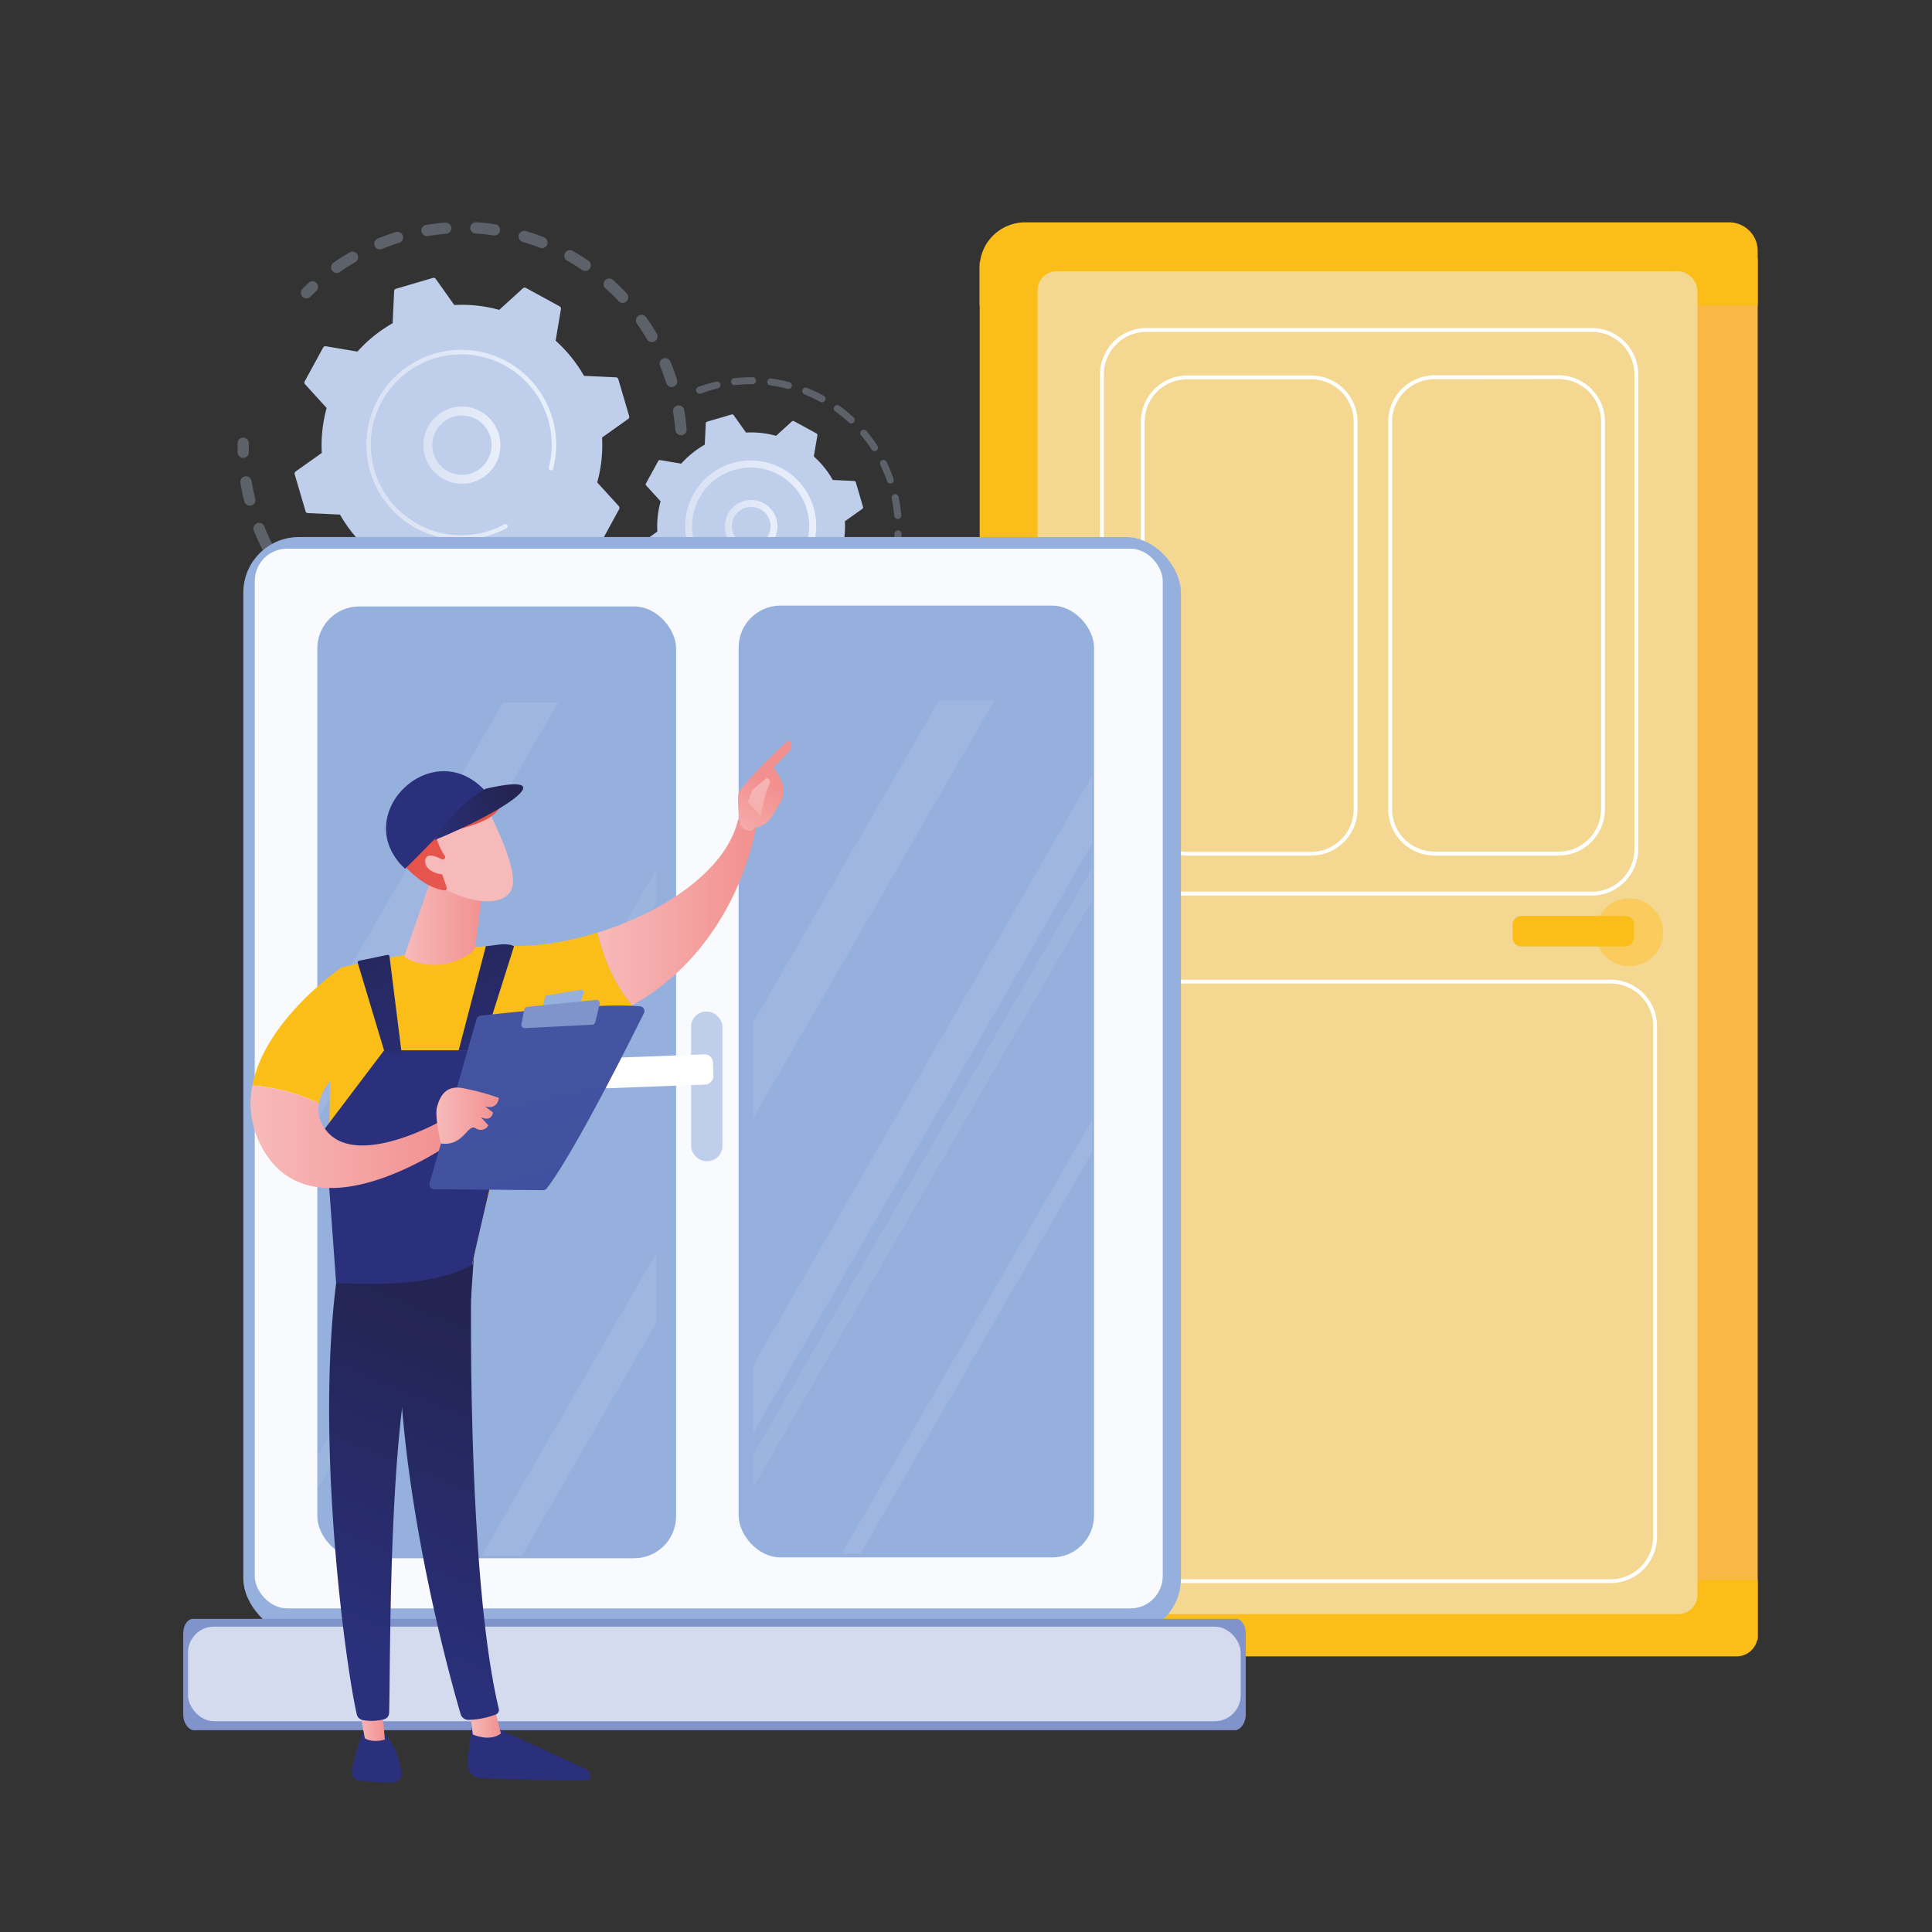 <svg id="Camada_1" data-name="Camada 1" xmlns="http://www.w3.org/2000/svg" xmlns:xlink="http://www.w3.org/1999/xlink" viewBox="0 0 763.25 763.25"><rect x="0" y="0" width="763.25" height="763.25" fill="#333333" stroke="none"/><defs><linearGradient id="linear-gradient" x1="167.24" y1="175.86" x2="197.74" y2="175.86" gradientUnits="userSpaceOnUse"><stop offset="0" stop-color="#dae1f3"/><stop offset="1" stop-color="#e9effa"/></linearGradient><linearGradient id="linear-gradient-2" x1="144.7" y1="175.69" x2="219.73" y2="175.69" xlink:href="#linear-gradient"/><linearGradient id="linear-gradient-3" x1="286.35" y1="207.94" x2="307.13" y2="207.94" xlink:href="#linear-gradient"/><linearGradient id="linear-gradient-4" x1="270.67" y1="207.81" x2="322.44" y2="207.81" xlink:href="#linear-gradient"/><linearGradient id="_40" x1="291.97" y1="643.53" x2="403.38" y2="525.28" gradientUnits="userSpaceOnUse"><stop offset="0" stop-color="#f7ea4a"/><stop offset="0.64" stop-color="#e3795c"/><stop offset="1" stop-color="#d93e66"/></linearGradient><linearGradient id="linear-gradient-5" x1="418.55" y1="528.63" x2="383.65" y2="586.33" gradientTransform="translate(851.59 39.23) rotate(76.72)" gradientUnits="userSpaceOnUse"><stop offset="0" stop-color="#cc246e"/><stop offset="1" stop-color="#4c266c"/></linearGradient><linearGradient id="linear-gradient-6" x1="412.46" y1="538.7" x2="389.68" y2="576.35" gradientTransform="translate(851.59 39.23) rotate(76.72)" gradientUnits="userSpaceOnUse"><stop offset="0" stop-color="#6cc9f0"/><stop offset="1" stop-color="#3c519f"/></linearGradient><linearGradient id="linear-gradient-7" x1="418.99" y1="464.76" x2="384.1" y2="522.46" gradientTransform="translate(219.51 -116.04) rotate(22.5)" xlink:href="#linear-gradient-5"/><linearGradient id="linear-gradient-8" x1="412.9" y1="474.83" x2="390.13" y2="512.48" gradientTransform="translate(789.77 -10.4) rotate(76.72)" xlink:href="#linear-gradient-6"/><clipPath id="clip-path"><rect x="125.36" y="277.53" width="133.89" height="337.04" rx="16.55" fill="none"/></clipPath><clipPath id="clip-path-2"><rect x="297.59" y="276.83" width="133.89" height="337.04" rx="16.55" fill="none"/></clipPath><linearGradient id="linear-gradient-9" x1="387.22" y1="629.84" x2="359.61" y2="688.57" gradientTransform="translate(-148.34)" gradientUnits="userSpaceOnUse"><stop offset="0" stop-color="#232451"/><stop offset="1" stop-color="#2a307b"/></linearGradient><linearGradient id="linear-gradient-10" x1="333.98" y1="680.25" x2="346.24" y2="680.25" gradientTransform="translate(-148.34)" gradientUnits="userSpaceOnUse"><stop offset="0" stop-color="#f7baba"/><stop offset="1" stop-color="#f2908f"/></linearGradient><linearGradient id="linear-gradient-11" x1="350.72" y1="525.74" x2="298.01" y2="654.25" xlink:href="#linear-gradient-9"/><linearGradient id="linear-gradient-12" x1="339.59" y1="607.45" x2="311.98" y2="666.18" xlink:href="#linear-gradient-9"/><linearGradient id="linear-gradient-13" x1="289.78" y1="679.62" x2="300.37" y2="679.62" xlink:href="#linear-gradient-10"/><linearGradient id="linear-gradient-14" x1="322.3" y1="514.09" x2="269.59" y2="642.59" xlink:href="#linear-gradient-9"/><linearGradient id="linear-gradient-15" x1="384.44" y1="360.33" x2="447.09" y2="360.33" xlink:href="#linear-gradient-10"/><linearGradient id="linear-gradient-16" x1="287.16" y1="338.35" x2="303.23" y2="309.24" gradientTransform="matrix(1, 0, 0, 1, 0, 0)" xlink:href="#linear-gradient-10"/><linearGradient id="linear-gradient-17" x1="2314.95" y1="302.12" x2="2276.65" y2="364.98" gradientTransform="matrix(-1, 0, 0, 1, 2608.36, 0)" xlink:href="#linear-gradient-10"/><linearGradient id="linear-gradient-18" x1="308.23" y1="364.31" x2="339.57" y2="364.31" xlink:href="#linear-gradient-10"/><linearGradient id="linear-gradient-19" x1="-8053.62" y1="-4969.62" x2="-8065.34" y2="-5008.26" gradientTransform="matrix(0.75, -0.67, 0.67, 0.75, 9515.96, -1311.19)" xlink:href="#linear-gradient-10"/><linearGradient id="linear-gradient-20" x1="2930.92" y1="287.97" x2="2914.54" y2="386.72" gradientTransform="matrix(-1, 0, 0, 1, 3100.95, 0)" gradientUnits="userSpaceOnUse"><stop offset="0" stop-color="#e2473d"/><stop offset="1" stop-color="#e9615a"/></linearGradient><linearGradient id="linear-gradient-21" x1="-8065.6" y1="-4969.8" x2="-8076.14" y2="-5004.56" gradientTransform="matrix(0.75, -0.67, 0.67, 0.75, 9515.96, -1311.19)" xlink:href="#linear-gradient-10"/><linearGradient id="linear-gradient-22" x1="264.08" y1="340" x2="229.95" y2="382.16" gradientTransform="matrix(1, 0, 0, 1, 0, 0)" xlink:href="#linear-gradient-9"/><linearGradient id="linear-gradient-23" x1="2973.4" y1="351.32" x2="2925.99" y2="435.78" gradientTransform="matrix(-1, 0, 0, 1, 3100.95, 0)" xlink:href="#linear-gradient-9"/><linearGradient id="linear-gradient-24" x1="2931" y1="354.86" x2="2890.11" y2="427.71" gradientTransform="matrix(-1, 0, 0, 1, 3100.95, 0)" xlink:href="#linear-gradient-9"/><linearGradient id="linear-gradient-25" x1="247.35" y1="449.07" x2="326.63" y2="449.07" xlink:href="#linear-gradient-10"/><linearGradient id="linear-gradient-26" x1="332.87" y1="318.75" x2="376.47" y2="500.4" gradientTransform="translate(-148.34)" gradientUnits="userSpaceOnUse"><stop offset="0" stop-color="#4857a3"/><stop offset="1" stop-color="#40509e"/></linearGradient><linearGradient id="linear-gradient-27" x1="320.75" y1="440.76" x2="345.45" y2="440.76" xlink:href="#linear-gradient-10"/><linearGradient id="linear-gradient-28" x1="150.25" y1="231.18" x2="160.79" y2="273.35" gradientTransform="matrix(1, 0, 0, 1, 0, 0)" xlink:href="#linear-gradient-9"/><linearGradient id="linear-gradient-29" x1="16149.16" y1="-2273.58" x2="16189.29" y2="-2273.58" gradientTransform="matrix(-0.94, 0.34, 0.34, 0.94, 16181.62, -2968.75)" xlink:href="#linear-gradient-9"/></defs><g opacity="0.3"><path d="M269.2,171.91a2.22,2.22,0,0,1-2.4-2c-.19-2.38-.49-4.78-.88-7.15a2.22,2.22,0,0,1,1.78-2.55h.05a2.23,2.23,0,0,1,2.56,1.83c.41,2.49.73,5,.93,7.53a2.24,2.24,0,0,1-1.81,2.36A1.81,1.81,0,0,1,269.2,171.91Zm-6-20.57c-.72-2.29-1.54-4.57-2.44-6.78a2.22,2.22,0,0,1,4.12-1.68c.95,2.32,1.81,4.72,2.56,7.13A2.23,2.23,0,0,1,266,152.8a2,2,0,0,1-.26.06A2.21,2.21,0,0,1,263.21,151.34Zm-7.6-17.28c-1.2-2.07-2.51-4.11-3.88-6.06a2.23,2.23,0,1,1,3.64-2.56c1.45,2.06,2.82,4.21,4.09,6.38a2.22,2.22,0,0,1-.81,3,2,2,0,0,1-.71.27A2.22,2.22,0,0,1,255.61,134.06Zm-11.26-15.14c-1.64-1.75-3.37-3.45-5.15-5a2.23,2.23,0,0,1,3-3.31c1.87,1.69,3.69,3.48,5.41,5.32a2.22,2.22,0,0,1-.1,3.14,2.18,2.18,0,0,1-1.11.56A2.21,2.21,0,0,1,244.35,118.92ZM230,106.66c-2-1.34-4-2.61-6.14-3.78A2.23,2.23,0,0,1,226,99c2.2,1.23,4.37,2.57,6.45,4a2.22,2.22,0,0,1-.84,4A2.18,2.18,0,0,1,230,106.66Zm-16.72-8.78c-2.22-.87-4.52-1.65-6.81-2.33a2.22,2.22,0,1,1,1.26-4.26c2.41.71,4.83,1.53,7.17,2.45a2.22,2.22,0,1,1-1.62,4.14Zm-82.09,9a2.23,2.23,0,0,1,.54-3.1c2.06-1.44,4.21-2.81,6.4-4.08a2.22,2.22,0,0,1,2.23,3.85c-2.08,1.2-4.12,2.51-6.08,3.88a2.08,2.08,0,0,1-.86.36A2.21,2.21,0,0,1,131.18,106.83ZM195,93c-2.36-.35-4.77-.6-7.16-.75a2.22,2.22,0,0,1,.28-4.44c2.51.16,5.05.42,7.54.8a2.22,2.22,0,0,1,.08,4.38A2,2,0,0,1,195,93ZM148,97.14a2.23,2.23,0,0,1,1.23-2.9c2.33-.94,4.73-1.8,7.14-2.55a2.22,2.22,0,0,1,1.31,4.25c-2.28.71-4.57,1.52-6.78,2.42a2.61,2.61,0,0,1-.43.13A2.23,2.23,0,0,1,148,97.14Zm28.23-4.76c-2.38.19-4.79.48-7.15.87a2.22,2.22,0,0,1-.77-4.38h0c2.49-.41,5-.72,7.53-.91a2.22,2.22,0,0,1,.58,4.4Z" fill="#beceeb"/><path d="M121.48,117.82a2.23,2.23,0,0,0,1.17-.62c.81-.82,1.64-1.63,2.49-2.42a2.23,2.23,0,0,0-3-3.25c-.89.83-1.77,1.69-2.61,2.54a2.22,2.22,0,0,0,2,3.75Z" fill="#beceeb"/></g><g opacity="0.3"><path d="M96.49,180.85a2.22,2.22,0,0,0,1.81-2.24c0-1.15,0-2.31,0-3.47a2.22,2.22,0,1,0-4.44-.07c0,1.22,0,2.45,0,3.65a2.22,2.22,0,0,0,2.28,2.17A2.09,2.09,0,0,0,96.49,180.85Z" fill="#beceeb"/><path d="M194.56,264.56a2.23,2.23,0,0,1-.6-4.41c2.32-.32,4.66-.74,7-1.25a2.22,2.22,0,1,1,1,4.34c-1,.23-2,.43-3,.62C197.45,264.13,196,264.36,194.56,264.56Zm16.11-6.05a2.24,2.24,0,0,1,1.32-2.86c2.21-.82,4.41-1.73,6.54-2.73a2.23,2.23,0,1,1,1.89,4c-2.25,1.05-4.56,2-6.89,2.87a1.56,1.56,0,0,1-.37.1A2.22,2.22,0,0,1,210.67,258.51Zm-28.2,6.86c-2.48,0-5-.12-7.46-.33a2.22,2.22,0,0,1,.39-4.43c2.34.2,4.73.31,7.07.31a2.22,2.22,0,0,1,.41,4.41A2.71,2.71,0,0,1,182.47,265.37Zm45.47-15a2.23,2.23,0,0,1,.66-3.08c2-1.28,3.92-2.66,5.78-4.1a2.22,2.22,0,1,1,2.72,3.52c-1.95,1.51-4,3-6.08,4.32a2.28,2.28,0,0,1-.8.32A2.24,2.24,0,0,1,227.94,250.41Zm-64.89,12.76c-2.41-.55-4.83-1.21-7.2-2A2.22,2.22,0,1,1,157.2,257c2.24.72,4.54,1.34,6.83,1.86a2.23,2.23,0,0,1-.08,4.36A2.28,2.28,0,0,1,163.05,263.17Zm-18.47-6.4c-2.24-1.07-4.46-2.24-6.6-3.48a2.23,2.23,0,0,1,2.24-3.85c2,1.19,4.14,2.3,6.27,3.31a2.23,2.23,0,1,1-1.91,4ZM128,246.49c-2-1.52-3.87-3.15-5.68-4.83a2.23,2.23,0,1,1,3-3.27c1.72,1.6,3.54,3.15,5.4,4.6a2.22,2.22,0,0,1,.38,3.12,2.27,2.27,0,0,1-1.34.82A2.23,2.23,0,0,1,128,246.49Zm-14-13.66c-1.57-1.91-3.08-3.92-4.48-6a2.22,2.22,0,1,1,3.66-2.52c1.33,1.94,2.77,3.84,4.26,5.66a2.22,2.22,0,0,1-.31,3.13,2.19,2.19,0,0,1-1,.47A2.24,2.24,0,0,1,114,232.83Zm-10.66-16.4c-1.1-2.22-2.13-4.5-3.06-6.81a2.22,2.22,0,1,1,4.13-1.65c.88,2.19,1.86,4.36,2.91,6.46a2.23,2.23,0,0,1-1,3,2.57,2.57,0,0,1-.59.2A2.25,2.25,0,0,1,103.29,216.43ZM96.51,198.1c-.45-1.77-.84-3.58-1.17-5.37-.13-.64-.24-1.29-.34-1.94a2.22,2.22,0,1,1,4.38-.72c.11.62.21,1.23.33,1.85.32,1.7.69,3.41,1.11,5.1a2.21,2.21,0,0,1-1.62,2.69l-.13,0A2.21,2.21,0,0,1,96.51,198.1Z" fill="#beceeb"/><path d="M245,239.27a2.3,2.3,0,0,0,1.18-.64c.84-.86,1.68-1.75,2.49-2.66a2.22,2.22,0,1,0-3.3-3c-.78.86-1.57,1.71-2.37,2.53a2.22,2.22,0,0,0,0,3.14A2.25,2.25,0,0,0,245,239.27Z" fill="#beceeb"/></g><path d="M244.6,201.14a1.06,1.06,0,0,0-.14-1.2l-8.52-9.35a55.13,55.13,0,0,0,1.91-17.75l10.31-7.32a1.05,1.05,0,0,0,.4-1.14l-4.28-14.56a1,1,0,0,0-.94-.75l-12.63-.58a55.23,55.23,0,0,0-11.21-13.9l2.11-12.48a1,1,0,0,0-.52-1.08l-13.32-7.28a1,1,0,0,0-1.2.15l-9.35,8.52a54.86,54.86,0,0,0-17.75-1.92l-7.32-10.31a1.06,1.06,0,0,0-1.14-.4l-14.56,4.28a1,1,0,0,0-.75,1l-.59,12.63a55,55,0,0,0-13.9,11.2l-12.47-2.11a1,1,0,0,0-1.08.52l-7.28,13.32a1,1,0,0,0,.15,1.2l8.51,9.35a55.16,55.16,0,0,0-1.91,17.75l-10.31,7.32a1.06,1.06,0,0,0-.4,1.14l4.28,14.56a1,1,0,0,0,1,.75l12.62.59a55.23,55.23,0,0,0,11.21,13.9l-2.11,12.47a1,1,0,0,0,.52,1.09L157.21,238a1,1,0,0,0,1.2-.14l9.35-8.52a55.41,55.41,0,0,0,17.75,1.92l7.32,10.3a1.06,1.06,0,0,0,1.14.4l14.56-4.27a1,1,0,0,0,.75-.95l.59-12.63a55.23,55.23,0,0,0,13.9-11.21L236.24,215a1.06,1.06,0,0,0,1.09-.53Z" fill="#beceeb"/><path d="M183.07,191.1a15.27,15.27,0,0,1-15.82-14.66,15.25,15.25,0,0,1,14.66-15.82,15.26,15.26,0,0,1,3.39,30.24A16.36,16.36,0,0,1,183.07,191.1Zm-9.16-23.19a11.7,11.7,0,1,0,8.13-3.73,10.91,10.91,0,0,0-1.72.19A11.65,11.65,0,0,0,173.91,167.91Z" fill="url(#linear-gradient)"/><path d="M189,212.57a37.85,37.85,0,0,0,3.75-.9h0q.58-.16,1.17-.36a39,39,0,0,0,5.54-2.32l.07,0,.21-.11.39-.21a.89.89,0,0,0,.45-.95.62.62,0,0,0-.09-.26.9.9,0,0,0-1.21-.36,35.16,35.16,0,0,1-7,2.9,35.75,35.75,0,0,1-44.34-24.22c-.35-1.18-.63-2.37-.86-3.57a35.73,35.73,0,0,1,69.42-16.55c.34,1.17.62,2.35.85,3.53a35.73,35.73,0,0,1-.54,15.5.74.74,0,0,0,0,.39.89.89,0,0,0,1.73.06,37.4,37.4,0,0,0,.56-16.27,37,37,0,0,0-.88-3.71,37.51,37.51,0,0,0-72.88,17.37q.36,1.89.9,3.75A37.51,37.51,0,0,0,189,212.57Z" fill="url(#linear-gradient-2)"/><g opacity="0.3"><path d="M354.79,215.57a1.37,1.37,0,0,0,1.11-1.21c.12-1.16.2-2.34.25-3.51a1.38,1.38,0,0,0-2.75-.11c0,1.11-.12,2.23-.23,3.34a1.37,1.37,0,0,0,1.22,1.51A1.76,1.76,0,0,0,354.79,215.57Z" fill="#beceeb"/><path d="M354.74,205a1.38,1.38,0,0,1-1.48-1.25,57.58,57.58,0,0,0-.77-5.71c-.07-.4-.15-.8-.23-1.2a1.36,1.36,0,0,1,1.06-1.62A1.43,1.43,0,0,1,355,196.3l.24,1.25a60.26,60.26,0,0,1,.81,6,1.36,1.36,0,0,1-1.12,1.46Zm-4.32-14.89a59.35,59.35,0,0,0-2.64-6.45,1.37,1.37,0,0,1,2.47-1.2,60.45,60.45,0,0,1,2.77,6.77,1.37,1.37,0,0,1-.86,1.74l-.19,0A1.36,1.36,0,0,1,350.42,190.13Zm-6.07-12.53A56.39,56.39,0,0,0,340.2,172a1.37,1.37,0,0,1,2.11-1.76,59.5,59.5,0,0,1,4.35,5.88,1.38,1.38,0,0,1-.41,1.9,1.28,1.28,0,0,1-.49.19A1.38,1.38,0,0,1,344.35,177.6Zm-9-10.66a55.52,55.52,0,0,0-5.39-4.42,1.37,1.37,0,0,1,1.6-2.23,58.4,58.4,0,0,1,5.66,4.64,1.36,1.36,0,0,1,.07,1.94,1.41,1.41,0,0,1-.75.42A1.4,1.4,0,0,1,335.39,166.94Zm-11.29-8.15a58.44,58.44,0,0,0-6.3-3A1.37,1.37,0,0,1,317,154a1.38,1.38,0,0,1,1.79-.77,60.2,60.2,0,0,1,6.6,3.12,1.37,1.37,0,0,1-.41,2.56A1.34,1.34,0,0,1,324.1,158.79Zm-12.93-5.16a56.87,56.87,0,0,0-6.83-1.35,1.37,1.37,0,0,1,.36-2.72,58.27,58.27,0,0,1,7.17,1.42,1.37,1.37,0,0,1-.09,2.67A1.26,1.26,0,0,1,311.17,153.63Zm-13.79-1.84a56,56,0,0,0-7,.37,1.37,1.37,0,0,1-.31-2.73,59.42,59.42,0,0,1,7.3-.39,1.38,1.38,0,0,1,.24,2.73Zm-22.26,2.85a1.37,1.37,0,0,1,.8-1.77A61,61,0,0,1,282,151l.93-.23a1.36,1.36,0,0,1,1.66,1,1.38,1.38,0,0,1-1,1.66l-.88.22a58.86,58.86,0,0,0-5.78,1.83l-.24.07A1.37,1.37,0,0,1,275.12,154.64Z" fill="#beceeb"/></g><g opacity="0.3"><path d="M306.93,266.85a61.38,61.38,0,0,1-7.14.79,1.37,1.37,0,1,1-.14-2.74,57.9,57.9,0,0,0,6.81-.76,1.37,1.37,0,0,1,.49,2.7Zm5.29-2.58a1.39,1.39,0,0,1,.93-1.71,57.05,57.05,0,0,0,6.44-2.36,1.37,1.37,0,0,1,1.1,2.52,59.87,59.87,0,0,1-6.75,2.47l-.15,0A1.38,1.38,0,0,1,312.22,264.27Zm-19.63,3.3a60.77,60.77,0,0,1-7.13-1,1.38,1.38,0,0,1,.53-2.7,57.28,57.28,0,0,0,6.8.92,1.36,1.36,0,0,1,1.27,1.46,1.39,1.39,0,0,1-1.12,1.26A2,2,0,0,1,292.59,267.57ZM325.21,259a1.38,1.38,0,0,1,.49-1.89,57.12,57.12,0,0,0,5.68-3.84,1.37,1.37,0,1,1,1.67,2.17,59.83,59.83,0,0,1-5.95,4,1.66,1.66,0,0,1-.45.17A1.39,1.39,0,0,1,325.21,259Zm-46.7,5.84a58.46,58.46,0,0,1-6.69-2.64,1.37,1.37,0,1,1,1.16-2.49,58.3,58.3,0,0,0,6.38,2.52,1.37,1.37,0,0,1-.85,2.61Zm-13-6.07a60.26,60.26,0,0,1-5.86-4.16,1.37,1.37,0,0,1,1.72-2.14,56.59,56.59,0,0,0,5.6,4,1.38,1.38,0,0,1,.44,1.89,1.4,1.4,0,0,1-.92.63A1.39,1.39,0,0,1,265.49,258.73Zm-11.18-9a60.94,60.94,0,0,1-4.7-5.46,1.37,1.37,0,0,1,2.19-1.66,55.11,55.11,0,0,0,4.48,5.2,1.37,1.37,0,0,1,0,1.94,1.37,1.37,0,0,1-1.94,0Z" fill="#beceeb"/><path d="M337.81,251a1.36,1.36,0,0,0,.71-.37c.84-.83,1.65-1.69,2.43-2.54a1.38,1.38,0,0,0-2.05-1.84c-.73.82-1.51,1.63-2.31,2.42a1.38,1.38,0,0,0,1.22,2.33Z" fill="#beceeb"/></g><path d="M338.3,224.85a.7.7,0,0,0-.1-.8l-5.7-6.26a36.81,36.81,0,0,0,1.29-11.87l6.89-4.9a.7.7,0,0,0,.27-.77l-2.86-9.74a.71.71,0,0,0-.64-.5l-8.45-.39a36.72,36.72,0,0,0-7.49-9.3l1.41-8.35a.71.71,0,0,0-.35-.73l-8.91-4.86a.69.69,0,0,0-.81.09l-6.25,5.7a37.15,37.15,0,0,0-11.88-1.28l-4.9-6.9a.68.68,0,0,0-.76-.26l-9.75,2.86a.68.68,0,0,0-.49.63l-.4,8.45a37.15,37.15,0,0,0-9.3,7.5l-8.35-1.41a.68.68,0,0,0-.72.35L255.18,191a.7.7,0,0,0,.1.8l5.7,6.26A36.87,36.87,0,0,0,259.69,210l-6.89,4.9a.69.69,0,0,0-.27.76l2.86,9.74a.68.68,0,0,0,.64.5l8.45.4a36.9,36.9,0,0,0,7.49,9.3l-1.41,8.34a.69.69,0,0,0,.35.73l8.91,4.87a.71.71,0,0,0,.81-.1l6.25-5.7A36.59,36.59,0,0,0,298.76,245l4.9,6.9a.7.7,0,0,0,.76.27l9.75-2.86a.7.7,0,0,0,.49-.64l.4-8.45a36.72,36.72,0,0,0,9.3-7.5l8.35,1.42a.68.68,0,0,0,.72-.35Z" fill="#beceeb"/><path d="M297.14,218.32a10.39,10.39,0,0,1-10.78-10,10.39,10.39,0,1,1,12.31,9.82A11,11,0,0,1,297.14,218.32Zm-8-10.09a7.65,7.65,0,0,0,7.93,7.34h0a7.64,7.64,0,1,0-.58-15.27,8.34,8.34,0,0,0-1.12.12A7.67,7.67,0,0,0,289.1,208.23Z" fill="url(#linear-gradient-3)"/><path d="M301.29,233.26c.85-.16,1.7-.36,2.56-.61a26.58,26.58,0,0,0,4.88-2l.21-.11a1.38,1.38,0,0,0,.69-1.46,1.25,1.25,0,0,0-.14-.41,1.38,1.38,0,0,0-1.86-.55,22.69,22.69,0,0,1-4.56,1.88h0l-.26.07a22.76,22.76,0,0,1-11.32.31,23.2,23.2,0,0,1-5.83-2.17l-.05,0-.14-.07a23,23,0,0,1-11.1-13.79c-.23-.77-.41-1.54-.56-2.31a23.13,23.13,0,0,1,44.94-10.71,22.25,22.25,0,0,1,.55,2.28,23.1,23.1,0,0,1-.35,10,1.38,1.38,0,0,0,1,1.68,1.38,1.38,0,0,0,1.68-1,25.88,25.88,0,1,0-20.32,18.95Z" fill="url(#linear-gradient-4)"/><rect x="657.51" y="102.17" width="36.88" height="545.77" fill="#fab947"/><rect x="387.03" y="103.51" width="36.88" height="545.77" fill="#fbbe19"/><rect x="395.07" y="181.29" width="19.65" height="79.92" rx="5.39" fill="#fbbe19"/><circle cx="402.5" cy="253.62" r="5.74" transform="translate(-66.42 173.34) rotate(-22.5)" fill="#fbbe19"/><circle cx="402.5" cy="253.62" r="3.74" transform="translate(87.68 610.3) rotate(-80.78)" fill="#fbbe19"/><circle cx="402.94" cy="189.75" r="5.74" fill="#fbbe19"/><circle cx="402.94" cy="189.75" r="3.74" fill="#fbbe19"/><rect x="393.58" y="485.29" width="19.65" height="79.92" rx="5.39" fill="url(#_40)"/><circle cx="401.01" cy="557.63" r="5.74" transform="translate(-233.83 819.79) rotate(-76.72)" fill="url(#linear-gradient-5)"/><circle cx="401.01" cy="557.63" r="3.74" transform="translate(-233.83 819.79) rotate(-76.72)" fill="url(#linear-gradient-6)"/><circle cx="401.45" cy="493.76" r="5.74" transform="translate(-158.39 191.21) rotate(-22.5)" fill="url(#linear-gradient-7)"/><circle cx="401.45" cy="493.76" r="3.74" transform="translate(-171.33 771.03) rotate(-76.72)" fill="url(#linear-gradient-8)"/><path d="M405,87.84H683.11a11.28,11.28,0,0,1,11.28,11.28v21.52a0,0,0,0,1,0,0H387a0,0,0,0,1,0,0v-14.8A18,18,0,0,1,405,87.84Z" fill="#fbbe19"/><path d="M387,624.17H694.39a0,0,0,0,1,0,0v21.88a8.31,8.31,0,0,1-8.31,8.31H392.63a5.6,5.6,0,0,1-5.6-5.6V624.17A0,0,0,0,1,387,624.17Z" fill="#fbbe19"/><rect x="409.87" y="107.15" width="260.71" height="530.52" rx="7.62" fill="#f4d790"/><path d="M628.88,353.79h-176a18.32,18.32,0,0,1-18.3-18.3V147.88a18.32,18.32,0,0,1,18.3-18.3h176a18.32,18.32,0,0,1,18.3,18.3V335.49A18.32,18.32,0,0,1,628.88,353.79Zm-176-222.7a16.81,16.81,0,0,0-16.79,16.79V335.49a16.81,16.81,0,0,0,16.79,16.79h176a16.82,16.82,0,0,0,16.8-16.79V147.88a16.82,16.82,0,0,0-16.8-16.79Z" fill="#fff"/><path d="M518.08,338H469a18.31,18.31,0,0,1-18.3-18.29V166.63a18.32,18.32,0,0,1,18.3-18.3h49a18.32,18.32,0,0,1,18.3,18.3v153.1A18.31,18.31,0,0,1,518.08,338ZM469,149.84a16.82,16.82,0,0,0-16.8,16.79v153.1A16.82,16.82,0,0,0,469,336.52h49a16.81,16.81,0,0,0,16.79-16.79V166.63a16.81,16.81,0,0,0-16.79-16.79Z" fill="#fff"/><path d="M615.74,338h-49a18.32,18.32,0,0,1-18.3-18.3V166.56a18.32,18.32,0,0,1,18.3-18.3h49a18.32,18.32,0,0,1,18.3,18.3V319.65A18.32,18.32,0,0,1,615.74,338Zm-49-188.19a16.82,16.82,0,0,0-16.79,16.8V319.65a16.81,16.81,0,0,0,16.79,16.79h49a16.82,16.82,0,0,0,16.8-16.79V166.56a16.82,16.82,0,0,0-16.8-16.8Z" fill="#fff"/><path d="M636.31,625.41h-188a18.32,18.32,0,0,1-18.3-18.3V405.34a18.32,18.32,0,0,1,18.3-18.3h188a18.32,18.32,0,0,1,18.3,18.3V607.11A18.32,18.32,0,0,1,636.31,625.41Zm-188-236.86a16.81,16.81,0,0,0-16.79,16.79V607.11a16.82,16.82,0,0,0,16.79,16.8h188a16.82,16.82,0,0,0,16.79-16.8V405.34a16.81,16.81,0,0,0-16.79-16.79Z" fill="#fff"/><circle cx="643.65" cy="368.31" r="13.41" fill="#f9cc5d"/><rect x="615.51" y="343.9" width="12.05" height="47.93" rx="3.31" transform="translate(989.4 -253.67) rotate(90)" fill="#fbbe19"/><rect x="96.12" y="212.17" width="370.41" height="433.42" rx="21.94" fill="#95b0dd"/><rect x="100.64" y="216.76" width="358.7" height="418.65" rx="12.75" fill="#fff" opacity="0.94"/><rect x="125.36" y="239.58" width="141.73" height="376.02" rx="16.55" fill="#95b0dd"/><g clip-path="url(#clip-path)"><rect x="148.89" y="180.84" width="18.87" height="371.01" transform="translate(204.38 -30.08) rotate(30)" fill="#fff" opacity="0.09"/><polygon points="146.69 717.57 135.88 708.79 321.38 387.48 332.2 396.26 146.69 717.57" fill="#fff" opacity="0.09"/><rect x="194.46" y="271.12" width="6.38" height="371.01" transform="translate(254.79 -37.65) rotate(30)" fill="#fff" opacity="0.07"/></g><rect x="291.8" y="239.25" width="140.41" height="376.02" rx="16.55" fill="#95b0dd"/><g clip-path="url(#clip-path-2)"><rect x="321.12" y="180.14" width="18.87" height="371.01" transform="translate(227.11 -116.29) rotate(30)" fill="#fff" opacity="0.09"/><rect x="360.33" y="242.29" width="13.27" height="371.01" transform="matrix(0.87, 0.5, -0.5, 0.87, 263.06, -126.17)" fill="#fff" opacity="0.09"/><rect x="389.92" y="329.78" width="6.38" height="371.01" transform="translate(310.31 -127.52) rotate(30)" fill="#fff" opacity="0.09"/><rect x="366.7" y="270.42" width="6.38" height="371.01" transform="translate(277.52 -123.86) rotate(30)" fill="#fff" opacity="0.07"/></g><path d="M488.33,683.52H76.2c-2.12-.48-3.83-3.09-3.83-6.32V645.37c0-3.22,1.71-5.83,3.83-5.83H488.33c2.12,0,3.83,2.61,3.83,5.83V677.2C492.16,680.43,490.45,683,488.33,683.52Z" fill="#8093ca"/><rect x="74.28" y="642.61" width="415.87" height="37.37" rx="10.25" fill="#fff" opacity="0.67"/><rect x="273.03" y="399.63" width="12.37" height="59.09" rx="5.95" fill="#beceeb"/><rect x="253.37" y="400.79" width="11.94" height="44.82" rx="3.28" transform="translate(672.39 147.97) rotate(87.82)" fill="#fff"/><path d="M186.8,680.29s-1.43,8.09-2.13,16.1a5.52,5.52,0,0,0,5.28,6c10.67.45,33.5,1.31,41.69,1a1.8,1.8,0,0,0,1.58-2.46,4,4,0,0,0-2.06-2.17l-37.7-17.33Z" fill="url(#linear-gradient-9)"/><path d="M185.63,675.53l1.15,9.68s6.61,3.08,11.12-.39L195.16,674Z" fill="url(#linear-gradient-10)"/><path d="M186.5,493.52c-.5,2.52-2.67,126.16,10.55,181.57a1.9,1.9,0,0,1-1.1,2.19,33,33,0,0,1-10.77,2.18,3.24,3.24,0,0,1-3.21-2.32c-3.78-12.86-21.88-77.26-24.24-138.79-2.64-68.75,0-2.34,0-2.34l1.55-42.5Z" fill="url(#linear-gradient-11)"/><path d="M143.44,684.51s-2.28,4.09-4.48,14.94a3.37,3.37,0,0,0,3,4c3.52.34,9,.79,13.29.76a3.36,3.36,0,0,0,3.33-3.75c-.48-4-2-10.46-6.61-15.53Z" fill="url(#linear-gradient-12)"/><path d="M141.44,672.06l2.68,14.64s2.66,2,7.91.54l-1.29-15.75Z" fill="url(#linear-gradient-13)"/><path d="M134.19,497.31c-10.81,65.23,2.34,161.23,6.78,180a2.92,2.92,0,0,0,2.36,2.22,19.58,19.58,0,0,0,8.46-.34,2.69,2.69,0,0,0,1.93-2.47c.59-15.19-.48-108.44,9.59-145.29a8.4,8.4,0,0,1,3.23-4.62l19.55-13.9,1.5-22.46Z" fill="url(#linear-gradient-14)"/><path d="M203.06,373.71c-32.39-.54-68.13,8.5-68.13,8.5-9.66,56.34-1.69,121.32-1.69,121.32,25.08,6.58,53.37-4,53.37-4,4.16-23.54,23.61-89.82,23.61-89.82,15.83-2,28.87-6.53,39.6-12.57-8.19-9.49-12-21.57-13.73-28.71C224.64,372,213.05,373.87,203.06,373.71Z" fill="#fbbe19"/><path d="M298.74,326a6.2,6.2,0,0,0-7.21-2c-4.76,20.13-29.76,36.46-55.44,44.44,1.68,7.14,5.54,19.22,13.73,28.71C292.44,373.16,298.74,326,298.74,326Z" fill="url(#linear-gradient-15)"/><path d="M298,327c.33,1.06-3.52,2.67-5.79-1.66-.08-2.07-1.34-11-.1-12.65,6.6-9,19.4-20.29,19.4-20.29a3,3,0,0,1,.38,4.23l-6.21,6.47c1.3,2.35,2.89,4.33,3.63,7.17a8.71,8.71,0,0,1-.87,6.41c-1.09,2-2.58,4.51-4,6.51A8.6,8.6,0,0,1,298,327Z" fill="url(#linear-gradient-16)"/><path d="M302.94,307.27l-5.66,4.8-1.78,4.78,5.05,5.59s1.69-9.47,2.95-11.53S304.11,307.87,302.94,307.27Z" fill="url(#linear-gradient-17)"/><path d="M147.35,413.58l-12.42-31.37s-30.26,20.56-35.23,46.62a71.83,71.83,0,0,1,26.3,7.05C128.24,423.58,147.35,413.58,147.35,413.58Z" fill="#fbbe19"/><path d="M170.25,347.41l-10.31,29.81a1.08,1.08,0,0,0,.49,1.29c2.81,1.55,12.94,6,25.13-1.69a5.06,5.06,0,0,0,2.33-3.61l3.34-25.8Z" fill="url(#linear-gradient-18)"/><path d="M192.68,319.81s11.32,21.3,9.86,29.91-15.47,8-27.72,1l-8.56-23Z" fill="url(#linear-gradient-19)"/><path d="M175.36,339.42a.88.88,0,0,0,.38-1.29,23.25,23.25,0,0,1-3.15-6.68s-2-1.3,5.18-3,18-4.41,20.23-10.55-22.59-10.05-32.25,3.7c0,0-12.39,6.4-11,7.88a.88.88,0,0,1-.35,1.46c-1.72.53,2.85,11.09,4.6,10.84a.88.88,0,0,1,.76.27c1.51,1.68,8.37,8.83,15.79,9.69a.88.88,0,0,0,.92-1.17l-3.21-9.32a.89.89,0,0,1,.48-1.1Z" fill="url(#linear-gradient-20)"/><path d="M176.65,340.74s-8.06-5.53-8.65-.87,7.26,6.74,11.14,5Z" fill="url(#linear-gradient-21)"/><path d="M186.47,499.69c.59-3.09,10.56-45.58,10.56-45.58l-7-39.18H151.75l-23.39,30.91,4.43,61.08C153.52,507.8,172.93,507.17,186.47,499.69Z" fill="url(#linear-gradient-22)"/><path d="M151.64,414.7l-10.29-34.28a.69.69,0,0,1,.52-.88l11.19-2.3a.7.7,0,0,1,.82.6l4.8,38.25a.7.7,0,0,1-.89.75l-5.68-1.68A.7.7,0,0,1,151.64,414.7Z" fill="url(#linear-gradient-23)"/><path d="M190.08,414.93l13-41.12c-3.15-1.54-6.87-.39-11.14,0L181.2,414.93Z" fill="url(#linear-gradient-24)"/><path d="M173.79,443.09s-34,19.2-45.43,2.81a12.89,12.89,0,0,1-2.36-10,71.83,71.83,0,0,0-26.3-7.05,36,36,0,0,0,3.91,24.67c20.07,36.72,74.68-2,74.68-2Z" fill="url(#linear-gradient-25)"/><path d="M169.71,467.38l18.54-64.75a1.9,1.9,0,0,1,1.6-1.36c3.36-.39,13.09-1.49,24.33-2.44,13.53-1.14,29.25-2.07,38.65-1.28a1.89,1.89,0,0,1,1.55,2.72C249,411.08,227.06,455,216.06,469.44a1.89,1.89,0,0,1-1.53.75l-43-.4A1.89,1.89,0,0,1,169.71,467.38Z" fill="url(#linear-gradient-26)"/><path d="M216.1,393.22,229.54,391a1,1,0,0,1,1.08,1.25l-1.33,4a1,1,0,0,1-.79.65l-12.94,1.73a1,1,0,0,1-1.06-1.18l.82-3.52A1,1,0,0,1,216.1,393.22Z" fill="#95b0dd"/><path d="M206,404.6l1.1-5.77a1.33,1.33,0,0,1,1.18-1.07L235.47,395a1.34,1.34,0,0,1,1.43,1.64l-1.73,7.19a1.34,1.34,0,0,1-1.23,1l-26.53,1.33A1.33,1.33,0,0,1,206,404.6Z" fill="#8093ca"/><path d="M174.19,451.74s-2.58-10.62-1.54-14.39,3.06-8.61,9.79-7.54a98.76,98.76,0,0,1,14.66,3.91s-.4,4.91-5.51,3.33l3.17,2.45s-.45,3.93-4.77,1.83l2.95,3.26a3.45,3.45,0,0,1-5,1.15C184.73,443.67,183.2,453,174.19,451.74Z" fill="url(#linear-gradient-27)"/><path d="M193.47,314.57c-20.75-26.82-56.62,7-33.46,28.63C172.42,331.45,185.86,314.85,193.47,314.57Z" fill="url(#linear-gradient-28)"/><path d="M191.89,311.57c31.33-7.08,7.34,9.14-20.35,20.37C177.38,323.1,183.56,316.19,191.89,311.57Z" fill="url(#linear-gradient-29)"/></svg>